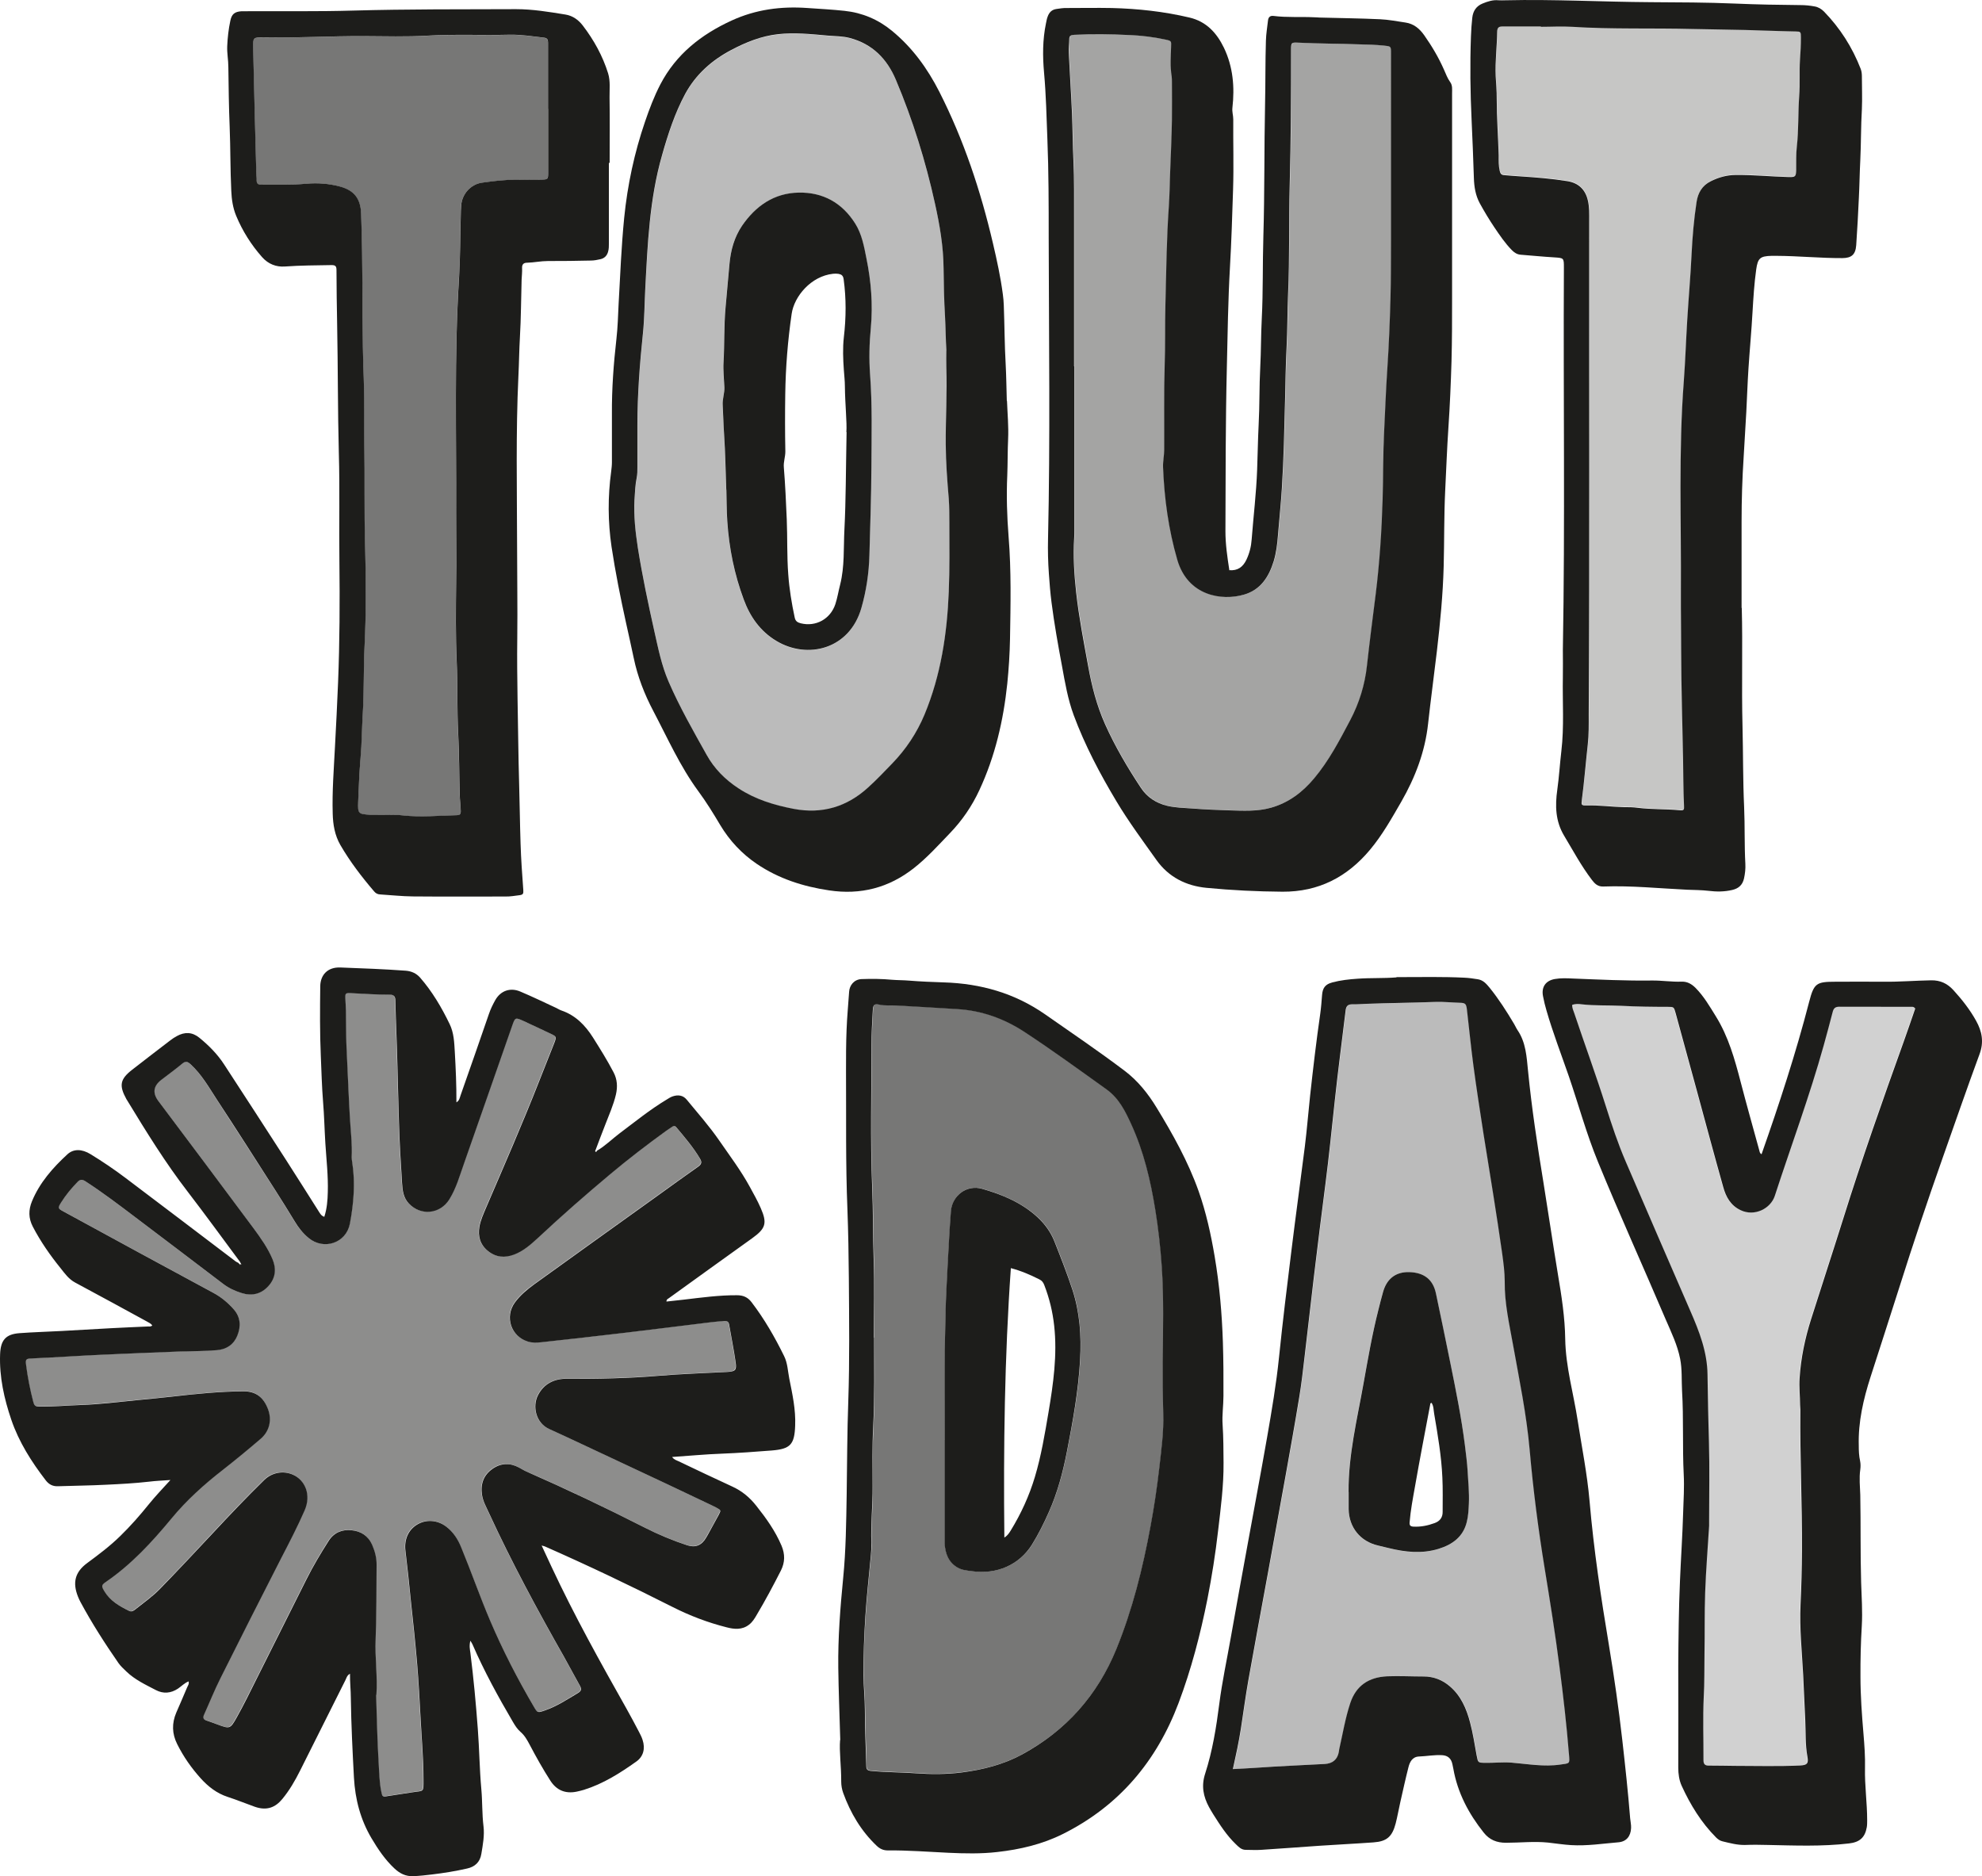 <?xml version="1.0" encoding="UTF-8"?><svg id="a" xmlns="http://www.w3.org/2000/svg" viewBox="0 0 210.05 198.81"><path d="M25.47,133.76c-1.85-2.49-3.68-5.01-5.57-7.47-2.36-3.06-4.38-6.33-6.38-9.62-.04-.07-.09-.14-.13-.21-.79-1.44-.67-2.1.61-3.1,1.34-1.05,2.7-2.08,4.05-3.12.22-.17.45-.32.69-.45.83-.46,1.63-.44,2.38.17,1.01.82,1.92,1.74,2.63,2.83,2.18,3.34,4.35,6.69,6.51,10.04,1.19,1.85,2.36,3.71,3.54,5.57.13.2.24.43.57.54.28-.86.35-1.74.37-2.62.05-1.73-.15-3.45-.26-5.18-.09-1.45-.12-2.91-.24-4.36-.13-1.61-.17-3.23-.24-4.85-.11-2.47-.09-4.96-.06-7.44.02-1.14.74-2.03,2.15-1.97,2.3.09,4.61.17,6.91.34.61.05,1.12.28,1.52.73,1.29,1.48,2.28,3.16,3.13,4.92.46.94.49,1.96.55,2.97.1,1.76.18,3.51.17,5.33.32-.18.35-.49.44-.74,1.01-2.88,2.02-5.75,3.01-8.64.17-.5.4-.97.65-1.42.56-1.02,1.59-1.4,2.67-.94,1.26.53,2.5,1.13,3.75,1.71.2.09.39.22.59.29,1.51.51,2.54,1.57,3.37,2.88.76,1.21,1.52,2.42,2.18,3.69.39.75.43,1.51.25,2.32-.27,1.16-.76,2.23-1.18,3.33-.33.84-.65,1.69-.97,2.54-.04.07-.09.15-.02.21.09.07.12-.03.15-.1.88-.51,1.6-1.24,2.41-1.85,1.63-1.22,3.21-2.51,4.96-3.56.21-.13.42-.27.65-.35.56-.19,1.1-.14,1.5.35,1.17,1.42,2.39,2.8,3.44,4.32,1.11,1.61,2.29,3.17,3.23,4.89.41.75.83,1.49,1.17,2.27.7,1.6.54,2.16-.89,3.19-2.95,2.11-5.9,4.24-8.84,6.36-.11.08-.26.12-.26.36.64-.07,1.27-.14,1.9-.21,1.85-.22,3.7-.47,5.57-.46.66,0,1.15.21,1.55.74,1.36,1.78,2.47,3.71,3.45,5.71.37.74.39,1.59.55,2.4.33,1.64.69,3.27.62,4.97-.07,1.99-.5,2.47-2.46,2.63-1.78.14-3.55.27-5.34.34-1.72.06-3.43.23-5.24.35.2.29.47.35.7.46,1.89.9,3.77,1.8,5.67,2.67,1.03.47,1.86,1.16,2.55,2.04,1.05,1.32,2.02,2.68,2.68,4.24.37.89.37,1.74-.07,2.62-.81,1.59-1.65,3.17-2.57,4.71-.22.38-.45.76-.81,1.03-.73.57-1.57.49-2.37.28-1.98-.5-3.88-1.22-5.7-2.14-4.46-2.26-8.98-4.41-13.56-6.43-.07-.03-.15-.04-.35-.1.38.82.72,1.55,1.06,2.28,2.4,5.14,5.16,10.09,7.94,15.02.46.81.89,1.64,1.33,2.47.14.27.28.54.37.83.3.91.09,1.76-.66,2.29-1.73,1.23-3.51,2.36-5.56,3-.26.08-.53.14-.8.2-1.18.23-2.11-.16-2.76-1.18-.79-1.23-1.5-2.5-2.18-3.79-.27-.51-.54-1-1-1.39-.32-.28-.57-.67-.79-1.05-1.56-2.66-3.04-5.36-4.27-8.19-.04-.1-.1-.18-.23-.4-.14.52-.05.92,0,1.29.34,2.69.59,5.39.79,8.1.16,2.11.18,4.23.37,6.33.12,1.31.07,2.63.23,3.94.12.98-.07,1.97-.23,2.94-.14.87-.69,1.36-1.51,1.54-1.23.28-2.47.48-3.73.63-.65.08-1.3.15-1.97.18-.81.03-1.42-.28-1.99-.81-1-.93-1.75-2.05-2.44-3.21-1.17-1.98-1.73-4.12-1.86-6.42-.15-2.8-.29-5.6-.33-8.4,0-.85-.1-1.7-.09-2.61-.32.17-.37.45-.48.67-1.61,3.2-3.2,6.4-4.81,9.6-.53,1.06-1.12,2.08-1.88,3-.72.88-1.63,1.28-2.93.82-.96-.34-1.9-.73-2.86-1.04-1.17-.38-2.09-1.11-2.88-1.99-.98-1.09-1.81-2.28-2.47-3.6-.56-1.11-.58-2.21-.1-3.34.38-.88.77-1.76,1.14-2.65.08-.2.24-.37.17-.66-.44.17-.75.51-1.12.76-.76.51-1.57.57-2.35.16-1.09-.57-2.22-1.09-3.13-1.97-.3-.29-.6-.56-.84-.9-1.44-2.08-2.81-4.21-4.01-6.44-.1-.19-.2-.39-.28-.6-.59-1.49-.31-2.6.98-3.55,1.22-.9,2.43-1.81,3.51-2.87,1.08-1.05,2.08-2.19,3.03-3.37.69-.85,1.44-1.64,2.28-2.56-.87.06-1.59.09-2.3.18-1.5.17-3.01.25-4.51.32-1.7.09-3.41.1-5.11.16-.55.02-.95-.19-1.28-.61-1.52-1.97-2.86-4.08-3.66-6.43-.76-2.23-1.28-4.54-1.19-6.95.06-1.48.58-2.12,2.05-2.23,1.48-.11,2.96-.15,4.44-.23,1.78-.1,3.56-.2,5.34-.3,1.29-.07,2.58-.12,3.87-.18.12,0,.27.04.43-.11-.14-.2-.35-.29-.56-.41-2.54-1.38-5.06-2.77-7.61-4.13-.69-.37-1.1-.96-1.56-1.54-1.11-1.37-2.11-2.81-2.93-4.38-.47-.9-.47-1.78-.09-2.7.82-1.98,2.2-3.54,3.75-4.97.66-.61,1.55-.57,2.45-.02,1.29.79,2.55,1.64,3.75,2.55,3.89,2.93,7.76,5.88,11.64,8.82.08.06.19.1.28.15.06.06.11.13.17.19.05,0,.09,0,.14,0,0-.02,0-.05-.02-.06-.09-.04-.12,0-.13.09.23-.12.06-.22-.02-.33l.07.06ZM39.86,179.58c.08,2.42.12,4.76.26,7.09.07,1.06.07,2.14.29,3.19.1.51.14.55.64.47.87-.13,1.74-.26,2.6-.4,1.29-.21,1.24.09,1.23-1.46,0-2.09-.19-4.17-.3-6.25-.11-2-.21-4-.38-6-.19-2.27-.44-4.53-.68-6.8-.17-1.69-.34-3.38-.55-5.07-.15-1.17.27-2.19,1.19-2.77.97-.61,2.17-.52,3.09.16.78.58,1.27,1.35,1.63,2.23,1.06,2.57,1.97,5.19,3.06,7.75,1.34,3.14,2.9,6.17,4.63,9.12.4.68.41.67,1.17.41,1.26-.43,2.36-1.16,3.5-1.84.38-.23.42-.42.22-.78-.57-1.01-1.1-2.03-1.67-3.04-2.84-5-5.57-10.06-7.98-15.29-.28-.62-.63-1.21-.73-1.91-.17-1.15.17-2.08,1.11-2.74.88-.62,1.84-.66,2.8-.15.27.14.52.31.8.43,4.23,1.86,8.41,3.84,12.53,5.94,1.45.74,2.95,1.36,4.49,1.87.88.29,1.56.02,2.03-.81.05-.1.11-.19.17-.29.38-.7.77-1.39,1.15-2.1.27-.51.26-.51-.27-.8-.15-.08-.29-.15-.44-.22-1.57-.74-3.13-1.49-4.7-2.23-2.16-1.02-4.33-2.03-6.5-3.05-2.02-.94-4.03-1.9-6.06-2.82-1.41-.64-1.79-2.4-1.17-3.59.63-1.21,1.72-1.74,3.06-1.73,3.27.02,6.54-.04,9.81-.32,2.38-.2,4.77-.27,7.16-.4.88-.05,1.04-.18.91-1.04-.19-1.33-.46-2.65-.69-3.98-.05-.31-.24-.41-.53-.38-.49.04-.98.08-1.47.14-3.02.37-6.04.75-9.06,1.11-2.94.35-5.88.68-8.83,1-.48.05-.98.08-1.47-.08-1.73-.54-2.47-2.6-1.33-4.15.56-.76,1.29-1.36,2.04-1.91,4.33-3.12,8.67-6.23,13.01-9.34,1.45-1.04,2.9-2.1,4.36-3.12.37-.26.42-.49.18-.88-.71-1.19-1.6-2.23-2.49-3.29-.17-.21-.3-.17-.48-.04-.2.15-.42.27-.62.42-2.03,1.47-4.01,2.99-5.93,4.6-2.59,2.17-5.14,4.4-7.61,6.71-.77.71-1.55,1.41-2.55,1.79-1.01.38-1.94.3-2.79-.39-.82-.67-1.07-1.55-.89-2.57.13-.71.43-1.36.71-2.02,1.91-4.45,3.85-8.88,5.62-13.39.52-1.33,1.06-2.66,1.58-3.99.28-.73.27-.74-.4-1.06-.94-.45-1.89-.89-2.84-1.33-.88-.4-.89-.39-1.21.53-1.7,4.85-3.38,9.71-5.09,14.56-.46,1.29-.82,2.62-1.56,3.81-.98,1.57-3.03,1.78-4.3.43-.58-.62-.66-1.38-.71-2.14-.14-2.16-.27-4.33-.33-6.5-.05-1.98-.12-3.96-.16-5.94-.05-2.31-.17-4.62-.22-6.93,0-.43-.18-.61-.58-.61-1.37,0-2.75-.09-4.12-.16-.58-.03-.63,0-.6.57.12,1.76.04,3.52.13,5.28.12,2.44.21,4.88.35,7.33.08,1.4.26,2.79.19,4.2,0,.16.02.33.05.49.35,2.2.17,4.39-.24,6.56-.4,2.06-2.77,2.84-4.38,1.51-.61-.5-1.07-1.1-1.47-1.76-.67-1.1-1.35-2.2-2.05-3.29-2.06-3.22-4.12-6.45-6.22-9.65-.84-1.29-1.6-2.64-2.76-3.7-.32-.29-.52-.38-.89-.07-.72.6-1.48,1.15-2.22,1.72-.84.65-.94,1.39-.31,2.23,3.37,4.49,6.74,8.98,10.09,13.49.77,1.04,1.52,2.1,2.02,3.3.42,1.01.31,2-.45,2.83-.78.86-1.76,1.08-2.86.73-.69-.22-1.33-.51-1.91-.95-3.15-2.4-6.31-4.79-9.47-7.18-1.69-1.28-3.38-2.56-5.16-3.71-.33-.21-.55-.22-.83.08-.66.67-1.25,1.39-1.75,2.19-.35.56-.33.61.26.93,5.29,2.88,10.58,5.77,15.88,8.62.85.46,1.55,1.05,2.17,1.75.73.83.78,1.81.38,2.79-.38.94-1.15,1.46-2.17,1.54-1.29.11-2.58.1-3.87.14-2.75.1-5.49.22-8.24.34-2.52.11-5.05.29-7.57.4-.54.02-.61.11-.54.65.17,1.34.43,2.65.77,3.96.09.35.2.48.6.49,1.49.02,2.97-.12,4.45-.17,1.95-.07,3.88-.3,5.82-.5,1.28-.13,2.57-.24,3.85-.39,2.51-.29,5.02-.54,7.55-.56,1.3,0,2.11.6,2.6,1.88.44,1.17.15,2.35-.76,3.14-1.32,1.13-2.65,2.23-4.02,3.3-1.98,1.54-3.85,3.22-5.45,5.16-2.06,2.49-4.23,4.85-6.91,6.69-.53.36-.53.46-.2,1.01.61,1.02,1.59,1.58,2.61,2.08.28.14.48,0,.67-.15.88-.7,1.81-1.35,2.6-2.16,1.92-1.97,3.8-3.98,5.68-5.99,1.76-1.89,3.54-3.76,5.39-5.57.82-.8,2.03-1.01,3.05-.55,1.26.56,1.96,2.11,1.22,3.79-.75,1.71-1.61,3.37-2.47,5.03-2.17,4.24-4.32,8.49-6.45,12.75-.63,1.25-1.15,2.56-1.73,3.84-.14.31-.11.51.24.63.37.12.73.26,1.09.39,1.4.52,1.43.54,2.15-.75.74-1.32,1.4-2.68,2.08-4.04,1.77-3.52,3.52-7.04,5.29-10.56.7-1.4,1.51-2.75,2.35-4.07.55-.87,1.41-1.23,2.41-1.13.99.09,1.77.58,2.19,1.52.3.68.49,1.4.48,2.15-.02,2.61,0,5.23-.1,7.84-.09,2.01.22,4.01.08,5.94l-.03-.02Z" fill="#1d1d1b"/><path d="M130.26,60.42c.91.08,1.47-.34,1.84-1.12.32-.68.5-1.4.55-2.14.19-2.46.49-4.91.58-7.38.06-1.59.08-3.19.16-4.78.11-2.03.06-4.07.17-6.1.09-1.7.07-3.41.16-5.11.15-2.92.08-5.83.17-8.75.14-4.68.08-9.36.18-14.04.05-2.23.02-4.46.09-6.69.02-.71.14-1.42.22-2.13.04-.36.22-.54.6-.49,1.42.18,2.86.07,4.28.14.19,0,.38.02.58.03,2.14.06,4.29.08,6.43.18.9.04,1.79.22,2.69.35.87.13,1.48.64,1.98,1.35.81,1.15,1.52,2.35,2.09,3.64.2.45.37.92.66,1.32.26.35.2.79.2,1.2v21.66c0,2.23,0,4.46-.06,6.69-.07,2.36-.17,4.72-.33,7.08-.15,2.22-.23,4.44-.34,6.66-.13,2.67-.09,5.34-.16,8-.08,3.01-.37,6.02-.72,9.01-.3,2.56-.65,5.11-.93,7.67-.32,2.97-1.36,5.7-2.84,8.28-1.02,1.76-2.01,3.54-3.33,5.11-2.42,2.89-5.45,4.45-9.26,4.43-2.69-.02-5.38-.15-8.06-.41-2.17-.21-4.01-1.14-5.3-2.95-1.45-2.04-2.95-4.06-4.23-6.2-1.75-2.92-3.35-5.94-4.54-9.15-.62-1.68-.92-3.44-1.24-5.2-.42-2.24-.82-4.48-1.11-6.74-.13-1.01-.21-2.02-.28-3.03-.09-1.24-.12-2.47-.09-3.71.24-10.64.09-21.27.07-31.91,0-3.49,0-6.99-.14-10.48-.09-2.33-.14-4.67-.35-6.99-.16-1.77-.16-3.5.2-5.24.05-.24.09-.49.18-.72.16-.44.43-.74.94-.81.35-.05.7-.11,1.06-.1,1.6,0,3.2-.03,4.8,0,2.78.07,5.52.37,8.23,1.01,1.79.42,2.89,1.63,3.65,3.2.97,2.02,1.15,4.17.9,6.36-.05.43.09.81.09,1.22-.02,2.48.06,4.96-.02,7.44-.09,2.74-.17,5.49-.33,8.23-.2,3.54-.25,7.09-.33,10.63-.14,5.78-.13,11.57-.15,17.35,0,1.38.2,2.73.41,4.1l-.02.03ZM113.86,38.8v17.29c0,.3,0,.61-.02.91-.12,1.93,0,3.85.21,5.77.29,2.62.8,5.21,1.27,7.8.38,2.12.91,4.19,1.79,6.16,1.06,2.37,2.37,4.59,3.8,6.75.66,1,1.62,1.63,2.8,1.91.86.2,1.74.22,2.61.28,1.31.1,2.63.16,3.95.2,1.48.04,2.97.13,4.43-.28,1.87-.53,3.34-1.64,4.57-3.11,1.57-1.87,2.69-4.02,3.82-6.16.96-1.82,1.56-3.76,1.78-5.8.28-2.51.6-5.02.92-7.52.42-3.36.64-6.72.74-10.1.07-2.39.04-4.79.16-7.18.11-2.22.19-4.45.34-6.67.16-2.44.26-4.88.33-7.33.06-2.12.05-4.24.06-6.37V5.67c0-.78,0-.76-.76-.84-.85-.09-1.7-.1-2.55-.13-2.17-.08-4.34-.07-6.52-.18-.75-.04-.76,0-.76.77,0,4.79-.02,9.58-.15,14.38-.1,3.82,0,7.65-.17,11.48-.08,1.9-.06,3.79-.16,5.69-.1,1.84-.11,3.68-.16,5.53-.08,3.13-.14,6.27-.34,9.4-.1,1.65-.28,3.28-.41,4.93-.07.93-.18,1.86-.45,2.76-.51,1.67-1.4,3.05-3.15,3.55-2.37.69-5.96.13-7.07-3.69-.93-3.21-1.38-6.49-1.51-9.83-.02-.61.12-1.2.12-1.81.02-2.95-.04-5.9.05-8.85.07-2.17.03-4.35.08-6.52.09-3.46.12-6.93.36-10.39.08-1.21.1-2.42.14-3.62.07-1.87.16-3.74.19-5.61.02-1.32,0-2.65,0-3.97,0-.22,0-.44-.03-.66-.17-1.01-.09-2.03-.06-3.05.02-.66.07-.67-.57-.81-1.29-.28-2.61-.44-3.92-.49-1.92-.09-3.85-.12-5.78-.02-.32.02-.52.08-.52.45,0,.49-.08.98-.05,1.47.1,2.14.25,4.28.34,6.42.07,1.65.07,3.3.15,4.95.1,2.04.06,4.08.07,6.12v15.71h.03Z" fill="#1d1d1b"/><path d="M186.68,122.33c1.88-5.34,3.64-10.71,5.06-16.2.5-1.93.77-2.1,2.74-2.1,1.71,0,3.42-.02,5.13,0,1.68.02,3.35-.12,5.03-.15,1.01-.02,1.75.35,2.38,1.04.91,1,1.74,2.05,2.4,3.24.63,1.13.85,2.25.37,3.54-1.36,3.69-2.64,7.4-3.95,11.11-1.59,4.51-3.11,9.04-4.55,13.6-1,3.17-2.04,6.33-3.05,9.49-.76,2.36-1.32,4.77-1.25,7.27,0,.55.02,1.1.14,1.64.06.29.06.61.02.91-.13.9-.03,1.8,0,2.7.06,3.09,0,6.17.09,9.26.05,1.54.16,3.08.07,4.62-.11,1.79-.15,3.57-.14,5.36,0,2.03.15,4.06.32,6.08.1,1.2.19,2.41.16,3.62-.04,1.85.23,3.68.23,5.52,0,.25,0,.5-.04.74-.19,1.1-.76,1.59-1.88,1.72-2.88.34-5.77.22-8.66.16-.77-.02-1.54-.03-2.31,0-.84.03-1.63-.19-2.43-.38-.27-.06-.49-.21-.7-.42-1.57-1.58-2.72-3.46-3.64-5.47-.27-.6-.36-1.26-.36-1.93.02-3.58,0-7.17,0-10.75.02-3,.05-6,.18-9,.1-2.44.27-4.88.34-7.32.04-1.32.13-2.64.06-3.96-.15-2.97,0-5.95-.18-8.91-.06-1.12.02-2.25-.2-3.37-.29-1.47-.94-2.81-1.53-4.17-2.38-5.59-4.89-11.12-7.19-16.73-1.21-2.95-2.05-6.04-3.08-9.05-.8-2.31-1.68-4.59-2.36-6.94-.15-.5-.27-1.01-.37-1.52-.2-.98.27-1.67,1.26-1.84.63-.11,1.27-.08,1.9-.05,2.8.11,5.6.25,8.41.21,1.04-.01,2.08.16,3.13.12.58-.02,1.05.25,1.46.66.88.89,1.5,1.96,2.15,3.01,1.34,2.16,2.01,4.56,2.64,6.99.63,2.42,1.31,4.82,1.97,7.23.04.13.03.28.23.39v.03ZM202.94,106.84c-.12-.16-.23-.15-.34-.15-2.56,0-5.13,0-7.69-.01-.42,0-.58.17-.68.53-.31,1.2-.63,2.39-.96,3.58-1.5,5.38-3.45,10.62-5.18,15.93-.44,1.35-2.15,2.23-3.64,1.51-1.04-.5-1.54-1.41-1.82-2.43-.96-3.41-1.88-6.84-2.81-10.26-.75-2.73-1.49-5.46-2.24-8.19-.18-.65-.19-.66-.82-.66-1.65,0-3.3-.02-4.95-.11-1.4-.07-2.8,0-4.2-.16-.31-.04-.65-.07-1,.07,0,.32.13.6.23.88,1.1,3.29,2.3,6.54,3.34,9.84.63,1.99,1.29,3.98,2.12,5.9,2.28,5.28,4.55,10.56,6.85,15.83.94,2.15,1.78,4.32,1.81,6.71s.08,4.79.15,7.18c.08,2.73.02,5.46.02,8.19v.66c-.14,2.36-.34,4.71-.42,7.07-.08,2.15-.03,4.3-.07,6.45-.02,1.54,0,3.08-.08,4.62-.11,2.23-.02,4.46-.03,6.7,0,.44.18.58.59.57.91,0,1.82.02,2.73.03,2.31,0,4.63.07,6.94-.04.73-.04.89-.22.76-.92-.24-1.28-.17-2.58-.23-3.86-.08-1.59-.14-3.19-.22-4.78-.13-2.5-.4-4.99-.28-7.5.09-1.9.14-3.79.15-5.69.03-4.99-.22-9.97-.17-14.95,0-.16-.03-.33-.03-.49,0-.96-.12-1.9-.05-2.87.14-2.13.57-4.19,1.21-6.21,1.13-3.57,2.3-7.12,3.42-10.69,1.98-6.33,4.19-12.58,6.43-18.82.42-1.16.81-2.33,1.2-3.45h-.04Z" fill="#1d1d1b"/><path d="M184.59,64.41c.11,3.95-.03,8.28.08,12.6.07,2.83.04,5.67.17,8.5.09,2.01.02,4.02.13,6.02.03.52-.03,1.04-.14,1.55-.16.72-.6,1.08-1.27,1.23-.82.19-1.65.19-2.46.09-.77-.09-1.54-.09-2.3-.12-2.96-.14-5.92-.45-8.89-.34-.58.02-.9-.3-1.21-.71-1.12-1.47-1.99-3.1-2.94-4.68-.92-1.54-.96-3.16-.72-4.86.19-1.36.27-2.73.43-4.09.31-2.61.11-5.23.16-7.84.02-.96,0-1.93,0-2.89.24-13.5.04-27.01.11-40.51,0-1.04,0-1.02-1.07-1.09-1.18-.07-2.35-.19-3.52-.28-.38-.03-.66-.22-.92-.48-.72-.73-1.29-1.58-1.86-2.42-.55-.82-1.06-1.67-1.54-2.54-.46-.85-.6-1.75-.63-2.69-.07-2.03-.14-4.07-.24-6.1-.14-2.97-.18-5.94-.07-8.91.02-.65.07-1.31.14-1.97.08-.72.43-1.24,1.1-1.51.54-.22,1.08-.4,1.68-.34.25.02.5,0,.74,0,5.12-.12,10.24.17,15.36.2,3,.02,6,.02,8.99.15,2.31.1,4.62.14,6.93.16.49,0,.99.05,1.47.14.38.06.72.26,1,.54,1.71,1.76,3,3.78,3.89,6.07.1.26.13.53.13.81,0,1.16.05,2.32,0,3.47-.11,1.81-.08,3.63-.17,5.44-.07,1.32-.08,2.64-.15,3.95-.08,1.67-.16,3.34-.28,5.01-.07,1.04-.53,1.37-1.46,1.38-2.34.01-4.67-.23-7.01-.24h-.5c-1.22.03-1.46.25-1.63,1.44-.21,1.5-.3,3-.39,4.51-.11,2-.3,3.99-.43,5.99-.1,1.54-.15,3.07-.23,4.61-.09,1.59-.18,3.18-.28,4.77-.15,2.28-.22,4.56-.22,6.84v9.15h.03ZM163.31,2.8c-1.35,0-2.7,0-4.05,0-.41,0-.58.11-.59.56-.02,1.57-.23,3.13-.16,4.7.04.8.12,1.59.11,2.39,0,2.01.15,4.01.21,6.02,0,.55-.02,1.1.11,1.64.07.3.18.43.47.45.57.04,1.15.1,1.72.13,1.67.11,3.34.24,4.99.51,1.13.18,1.88.85,2.15,2,.18.73.15,1.48.15,2.22-.02,17.42.05,34.84-.05,52.26,0,1.07.02,2.14-.1,3.21-.22,1.96-.37,3.93-.63,5.89-.07.52-.04.58.5.57,1.32-.04,2.63.15,3.95.18.5,0,.99,0,1.48.07,1.45.18,2.91.12,4.36.25.55.05.57-.01.54-.54-.08-1.68-.07-3.36-.1-5.03-.07-3.72-.19-7.43-.2-11.15,0-2.12-.04-4.25-.03-6.37.05-7.46-.26-14.93.31-22.38.16-2.14.23-4.28.36-6.42.14-2.33.35-4.65.46-6.98.09-1.87.25-3.73.53-5.57.15-.99.6-1.76,1.52-2.21.82-.41,1.68-.65,2.61-.66,1.87-.02,3.74.17,5.6.22.75.02.81-.04.83-.77.02-.83-.03-1.66.07-2.48.2-1.78.12-3.57.25-5.35.1-1.26,0-2.54.08-3.8.06-.8.1-1.59.1-2.39,0-.61-.02-.63-.58-.64-1.18-.02-2.36-.06-3.54-.1-2.45-.09-4.89-.1-7.34-.16-4.26-.11-8.53.04-12.8-.23-1.1-.07-2.2,0-3.31,0l.02-.04Z" fill="#1d1d1b"/><path d="M64.53,17.27v8.52c0,.3,0,.6-.09.9-.12.41-.38.67-.78.77-.34.08-.7.15-1.05.15-1.51.03-3.03.06-4.54.05-.75,0-1.47.16-2.21.18-.34,0-.55.15-.53.56s-.03.82-.05,1.24c-.06,2.03-.06,4.07-.18,6.1-.08,1.37-.09,2.75-.16,4.12-.28,5.95-.15,11.9-.14,17.84,0,3.31.06,6.61.02,9.92-.03,2.15,0,4.3.03,6.44.06,3.03.08,6.05.17,9.08.06,2.09.08,4.18.15,6.27.05,1.64.17,3.29.29,4.93.02.35-.02.47-.4.52-.49.06-.98.15-1.47.14-3.28,0-6.56.02-9.84-.01-1.15-.01-2.3-.14-3.45-.21-.27-.01-.47-.11-.64-.31-1.33-1.55-2.56-3.16-3.59-4.93-.59-1.03-.78-2.15-.81-3.32-.07-2.37.12-4.73.24-7.09.12-2.28.24-4.55.33-6.83.17-4.27.19-8.53.14-12.8-.05-3.83.05-7.66-.06-11.49-.12-4.54-.09-9.09-.18-13.63-.04-1.92-.06-3.85-.07-5.78,0-.4-.13-.51-.52-.51-1.65.03-3.29.03-4.94.15-.93.07-1.77-.26-2.42-.99-1.16-1.31-2.08-2.77-2.75-4.38-.35-.84-.48-1.73-.52-2.65-.11-2.25-.08-4.51-.17-6.76-.09-2.12-.11-4.23-.14-6.35,0-.74-.15-1.47-.12-2.22.04-.91.14-1.8.33-2.69.15-.72.46-.96,1.2-1.01.19,0,.39,0,.58,0,3.75-.02,7.49.04,11.24-.07,5.75-.16,11.51-.13,17.26-.15,1.77,0,3.5.29,5.23.57.76.12,1.37.55,1.84,1.16,1.18,1.54,2.11,3.22,2.69,5.08.25.82.14,1.69.15,2.54.04,2.31.01,4.63.01,6.94h-.08ZM58.08,11.56v-7.03c0-.32-.07-.5-.44-.54-1.23-.14-2.45-.34-3.69-.31-2.89.07-5.78-.07-8.67.1-2.23.13-4.46.06-6.69.05-3.55-.02-7.1.2-10.65.14-1.12-.02-1.13,0-1.11,1.12.05,2.37.11,4.73.17,7.1.05,2.01.11,4.01.16,6.02,0,.3.05.61.04.91,0,.32.13.44.44.44,1.6-.02,3.2.06,4.79-.09,1.23-.11,2.41-.02,3.58.29,1.51.4,2.2,1.27,2.26,2.85.05,1.35.08,2.69.1,4.04.08,4.49,0,8.98.18,13.47.09,2.28.03,4.57.06,6.86.06,3.58-.02,7.16.08,10.74.1,3.63.12,7.27-.06,10.9-.11,2.31-.04,4.62-.18,6.93-.1,1.59-.1,3.19-.24,4.78-.13,1.53-.19,3.07-.25,4.6-.05,1.32,0,1.33,1.33,1.41h.17c1.07.02,2.16-.06,3.22.06,1.93.22,3.84.02,5.76-.02.27,0,.38-.1.39-.39,0-.61-.1-1.21-.11-1.81-.06-2.15-.05-4.29-.16-6.44-.13-2.56-.05-5.12-.16-7.68-.12-2.72-.09-5.46-.06-8.18.03-2.54,0-5.07,0-7.6.04-8.29-.21-16.58.31-24.86.13-2.17.12-4.34.18-6.52,0-.39.02-.77.05-1.16.09-1.18,1.01-2.21,2.18-2.38,1.28-.18,2.56-.34,3.85-.32.8.01,1.6.02,2.4,0,.78-.02.78-.03.78-.79v-6.7h-.01Z" fill="#1d1d1b"/><path d="M147.99,103.54h.5c2.22,0,4.44-.05,6.67.06.49.02.98.09,1.47.17.56.09.9.49,1.24.9.97,1.2,1.8,2.5,2.59,3.83.13.21.22.44.36.65.9,1.31.97,2.84,1.12,4.33.39,3.96.99,7.89,1.63,11.81.53,3.27,1.01,6.56,1.55,9.83.38,2.25.73,4.51.76,6.78.05,2.95.88,5.75,1.32,8.62.44,2.84,1.01,5.67,1.26,8.54.44,5.14,1.21,10.23,2.06,15.32.55,3.33,1.03,6.66,1.41,10.02.31,2.75.61,5.5.83,8.26.03.35.12.7.1,1.06-.04.86-.5,1.43-1.34,1.5-1.67.14-3.33.4-5.01.3-.82-.05-1.63-.18-2.45-.27-1.49-.15-2.97.02-4.46.02-.99,0-1.75-.31-2.36-1.08-1.6-2.01-2.77-4.22-3.22-6.78-.03-.16-.07-.32-.1-.48q-.19-.89-1.08-.94c-.83-.05-1.64.11-2.46.14-.7.03-.98.58-1.12,1.16-.31,1.22-.58,2.46-.86,3.69-.17.75-.3,1.51-.49,2.25-.37,1.4-.94,1.9-2.35,2-1.92.14-3.83.23-5.75.36-2.05.14-4.1.3-6.15.43-.55.04-1.1,0-1.65,0-.46,0-.75-.32-1.04-.6-.96-.92-1.68-2.04-2.38-3.15-.16-.26-.32-.52-.46-.78-.61-1.13-.83-2.25-.41-3.54.78-2.41,1.18-4.91,1.5-7.41.3-2.34.8-4.65,1.21-6.97.59-3.32,1.19-6.64,1.8-9.96.69-3.78,1.4-7.55,2.06-11.33.49-2.81.97-5.62,1.26-8.46.39-3.79.85-7.57,1.32-11.35.45-3.67.96-7.34,1.42-11.01.22-1.77.36-3.55.55-5.32.32-2.91.66-5.83,1.08-8.73.09-.65.14-1.31.19-1.96.06-.78.35-1.15,1.09-1.35.88-.23,1.77-.33,2.68-.39,1.37-.1,2.75-.03,4.12-.14v-.03ZM130.69,187.46c.9-.04,1.69-.09,2.48-.14,2.41-.17,4.82-.27,7.24-.4.82-.05,1.31-.46,1.47-1.23.02-.11.03-.22.05-.33.37-1.63.64-3.29,1.17-4.89.62-1.86,1.96-2.75,3.91-2.84,1.29-.05,2.57.02,3.86.02,1.06,0,1.99.36,2.79,1.05,1.18,1.01,1.76,2.38,2.14,3.83.3,1.14.48,2.31.69,3.47.15.79.14.79.91.8.94.02,1.87-.1,2.81-.02,1.72.14,3.42.46,5.17.2.99-.14.99-.06.9-1.06-.25-3.09-.6-6.17-1-9.24-.45-3.51-1.01-7.01-1.58-10.5-.68-4.17-1.22-8.36-1.59-12.57-.33-3.72-1.09-7.38-1.75-11.05-.4-2.24-.92-4.46-.89-6.77,0-1.01-.14-2.02-.28-3.03-.28-2.01-.6-4.02-.91-6.02-.35-2.22-.72-4.44-1.07-6.66-.37-2.41-.75-4.83-1.07-7.25-.26-1.96-.45-3.92-.68-5.88-.07-.56-.16-.68-.72-.69-.9-.02-1.79-.13-2.7-.09-2.42.09-4.84.11-7.26.2-.5.02-.99.06-1.49.05-.46,0-.63.22-.68.64-.38,3.16-.8,6.31-1.14,9.48-.32,2.97-.62,5.95-1,8.91-.42,3.26-.83,6.53-1.22,9.8-.34,2.83-.65,5.67-.99,8.5-.17,1.44-.33,2.89-.57,4.32-.44,2.71-.93,5.41-1.41,8.11-.63,3.51-1.27,7.02-1.91,10.53-.69,3.78-1.4,7.56-2.07,11.34-.3,1.7-.53,3.42-.79,5.12-.22,1.41-.52,2.8-.85,4.29h.03Z" fill="#1d1d1b"/><path d="M89.05,184.38c-.08-2.81-.18-5.23-.21-7.65-.04-3.19.21-6.36.52-9.53.29-2.93.32-5.87.37-8.81.05-3.3.05-6.61.17-9.9.15-4.35.09-8.7.06-13.05-.02-2.42-.06-4.84-.15-7.26-.2-4.9-.12-9.8-.15-14.7,0-1.46,0-2.92.06-4.38.05-1.34.18-2.68.27-4.02.04-.65.51-1.3,1.32-1.33,1.07-.04,2.15-.03,3.21.07.6.05,1.21.04,1.81.09,1.23.1,2.47.15,3.7.19,3.91.12,7.51,1.14,10.75,3.4,2.82,1.97,5.67,3.9,8.41,5.97,1.39,1.05,2.48,2.41,3.39,3.91,1.72,2.82,3.33,5.7,4.44,8.82.8,2.26,1.31,4.59,1.71,6.95.51,3.01.77,6.03.87,9.08.06,1.9.07,3.8.06,5.69,0,1.01-.16,2.03-.09,3.05.09,1.35.09,2.69.1,4.04.02,2.42-.3,4.81-.58,7.21-.28,2.43-.66,4.84-1.13,7.23-.75,3.75-1.71,7.44-3.06,11.02-2.33,6.17-6.31,10.9-12.26,13.87-2.18,1.09-4.53,1.64-6.95,1.91-1.73.2-3.46.16-5.19.08-2.14-.1-4.27-.27-6.42-.25-.48,0-.85-.18-1.18-.5-1.65-1.57-2.77-3.47-3.54-5.59-.14-.39-.21-.8-.21-1.21.01-1.6-.22-3.18-.12-4.39h.02ZM92.64,141.7c0,3.17.06,6.33-.1,9.5-.11,2.09-.07,4.19-.06,6.28.02,2.01-.21,4.01-.13,6.02.01.41-.01.83-.05,1.24-.2,2.19-.45,4.37-.59,6.56-.13,2.06-.21,4.12-.2,6.19.01,1.24.15,2.47.15,3.71,0,1.98.1,3.96.15,5.94,0,.33.1.47.46.51,1.56.16,3.13.14,4.69.25,1.67.12,3.35.13,5.02-.09,2.23-.29,4.38-.84,6.36-1.91,4.65-2.53,7.97-6.27,9.97-11.16,1.71-4.19,2.8-8.57,3.62-13.01.39-2.08.7-4.17.94-6.27.21-1.88.47-3.76.41-5.67-.05-1.85-.06-3.69-.05-5.54.02-3.36.12-6.71-.11-10.07-.14-2-.36-3.99-.68-5.97-.51-3.13-1.23-6.2-2.56-9.1-.63-1.38-1.3-2.73-2.59-3.66-2.89-2.07-5.76-4.16-8.73-6.11-2.16-1.41-4.52-2.25-7.1-2.41-2.14-.14-4.28-.25-6.42-.38-.63-.04-1.26.05-1.89-.1-.48-.11-.62.05-.65.58-.07,1.23-.14,2.48-.14,3.71,0,5.01-.13,10.03.07,15.04.11,2.56.07,5.12.16,7.68.1,2.75.02,5.51.02,8.27l.03-.03Z" fill="#1d1d1b"/><path d="M106.72,42.47c.05,1.35.18,2.69.12,4.03-.06,1.29-.04,2.58-.09,3.87-.1,2.17-.03,4.34.14,6.51.29,3.6.21,7.2.15,10.81-.03,1.59-.13,3.18-.29,4.76-.41,3.9-1.29,7.69-2.95,11.26-.79,1.71-1.85,3.26-3.16,4.61-1.22,1.27-2.4,2.58-3.8,3.68-2.65,2.08-5.63,2.85-8.97,2.35-2.76-.41-5.35-1.24-7.67-2.81-1.59-1.08-2.88-2.46-3.87-4.11-.73-1.23-1.48-2.45-2.33-3.6-1.93-2.63-3.25-5.61-4.76-8.48-.94-1.78-1.67-3.65-2.08-5.63-.26-1.24-.54-2.47-.81-3.7-.59-2.68-1.13-5.37-1.54-8.08-.39-2.66-.4-5.31-.04-7.97.04-.33.08-.65.08-.98v-5.13c-.02-2.67.18-5.32.48-7.97.14-1.23.17-2.46.23-3.7.17-3.04.29-6.08.59-9.11.35-3.49,1.08-6.89,2.21-10.19.46-1.35.97-2.69,1.63-3.96,1.67-3.19,4.32-5.27,7.54-6.75,2.57-1.18,5.25-1.53,8.04-1.33,1.31.09,2.63.16,3.93.3,1.88.2,3.56.91,5.02,2.11,2.16,1.77,3.77,3.99,5.03,6.47,2.59,5.1,4.38,10.49,5.68,16.05.42,1.79.81,3.58,1.05,5.41.05.38.09.77.1,1.15.08,2.09.08,4.18.2,6.27.07,1.29.08,2.58.12,3.87h.02ZM100.3,37.17c-.08-1.24-.08-2.47-.15-3.71-.1-1.67-.13-3.35-.15-5.03-.02-2.33-.41-4.59-.91-6.85-.99-4.49-2.35-8.87-4.14-13.11-.94-2.23-2.48-3.8-4.87-4.44-.78-.21-1.58-.19-2.37-.26-1.75-.16-3.49-.34-5.25-.15-1.78.2-3.4.85-4.97,1.68-2.06,1.09-3.75,2.58-4.88,4.66-1.1,2.05-1.81,4.24-2.44,6.46-1.34,4.66-1.54,9.46-1.79,14.26-.08,1.54-.08,3.08-.24,4.61-.34,3.25-.59,6.51-.59,9.78v4.46c0,.36,0,.72-.07,1.07-.16.78-.19,1.58-.24,2.37-.09,1.7.1,3.4.36,5.09.47,2.96,1.09,5.88,1.74,8.8.41,1.82.77,3.65,1.52,5.38,1.16,2.68,2.61,5.21,4.03,7.75.81,1.46,1.97,2.63,3.38,3.55,1.78,1.17,3.76,1.77,5.83,2.17,3.04.58,5.67-.22,7.92-2.28.88-.8,1.7-1.66,2.52-2.51,1.47-1.52,2.62-3.24,3.44-5.2,1.73-4.17,2.39-8.55,2.57-13.02.1-2.45.06-4.9.06-7.35,0-.83,0-1.65-.06-2.48-.16-1.92-.31-3.83-.32-5.76-.02-2.75.16-5.49.06-8.24-.02-.58,0-1.16,0-1.73v.03Z" fill="#1d1d1b"/><path d="M39.86,179.58c.14-1.93-.16-3.93-.08-5.94.11-2.61.09-5.23.1-7.84,0-.76-.18-1.47-.48-2.15-.42-.95-1.2-1.43-2.19-1.52-1-.09-1.86.27-2.41,1.13-.84,1.33-1.64,2.67-2.35,4.07-1.76,3.52-3.52,7.04-5.29,10.56-.68,1.35-1.34,2.71-2.08,4.04-.72,1.29-.76,1.27-2.15.75-.36-.13-.72-.27-1.09-.39-.35-.11-.39-.32-.24-.63.58-1.28,1.1-2.58,1.73-3.84,2.13-4.26,4.28-8.51,6.45-12.75.85-1.66,1.72-3.32,2.47-5.03.74-1.68.04-3.23-1.22-3.79-1.02-.45-2.23-.25-3.05.55-1.85,1.81-3.63,3.68-5.39,5.57-1.87,2.02-3.76,4.02-5.68,5.99-.79.81-1.72,1.46-2.6,2.16-.2.16-.39.29-.67.15-1.02-.5-2-1.06-2.61-2.08-.33-.54-.33-.65.2-1.01,2.69-1.84,4.86-4.2,6.91-6.69,1.6-1.94,3.47-3.61,5.45-5.16,1.37-1.06,2.7-2.17,4.02-3.3.91-.78,1.2-1.97.76-3.14-.49-1.29-1.3-1.89-2.6-1.88-2.53.02-5.04.28-7.55.56-1.28.15-2.57.26-3.85.39-1.94.19-3.87.42-5.82.5-1.48.05-2.96.19-4.45.17-.4,0-.51-.14-.6-.49-.34-1.3-.6-2.62-.77-3.96-.07-.54,0-.62.54-.65,2.52-.11,5.04-.29,7.57-.4,2.74-.12,5.49-.24,8.24-.34,1.29-.05,2.58-.03,3.87-.14,1.02-.09,1.78-.61,2.17-1.54.4-.97.36-1.96-.38-2.79-.62-.7-1.33-1.29-2.17-1.75-5.3-2.85-10.59-5.74-15.88-8.62-.59-.32-.61-.37-.26-.93.5-.8,1.09-1.52,1.75-2.19.29-.29.5-.29.83-.08,1.78,1.15,3.47,2.43,5.16,3.71,3.16,2.39,6.32,4.78,9.47,7.18.58.44,1.22.73,1.91.95,1.1.35,2.08.13,2.86-.73.76-.83.87-1.83.45-2.83-.5-1.2-1.25-2.27-2.02-3.3-3.35-4.51-6.72-9-10.09-13.49-.63-.84-.52-1.58.31-2.23.74-.57,1.5-1.12,2.22-1.72.37-.31.57-.22.89.07,1.16,1.06,1.92,2.41,2.76,3.7,2.09,3.2,4.15,6.43,6.22,9.65.7,1.09,1.38,2.19,2.05,3.29.4.66.87,1.26,1.47,1.76,1.61,1.33,3.99.55,4.38-1.51.42-2.17.6-4.36.24-6.56-.03-.16-.06-.33-.05-.49.07-1.41-.11-2.8-.19-4.2-.13-2.44-.22-4.89-.35-7.33-.09-1.76,0-3.52-.13-5.28-.04-.57,0-.61.6-.57,1.37.07,2.74.16,4.12.16.4,0,.57.18.58.61.05,2.31.17,4.62.22,6.93.04,1.98.11,3.96.16,5.94.06,2.17.19,4.34.33,6.5.05.76.13,1.52.71,2.14,1.27,1.34,3.32,1.13,4.3-.43.74-1.18,1.1-2.51,1.56-3.81,1.71-4.85,3.39-9.71,5.09-14.56.32-.93.34-.93,1.21-.53.95.43,1.9.88,2.84,1.33.67.32.68.33.4,1.06-.52,1.33-1.06,2.66-1.58,3.99-1.77,4.51-3.71,8.94-5.62,13.39-.28.65-.58,1.31-.71,2.02-.18,1.02.07,1.9.89,2.57.85.69,1.78.77,2.79.39,1-.38,1.78-1.07,2.55-1.79,2.48-2.31,5.02-4.53,7.61-6.71,1.92-1.61,3.9-3.14,5.93-4.6.2-.14.42-.27.62-.42.18-.13.3-.17.48.04.88,1.06,1.78,2.1,2.49,3.29.23.39.19.62-.18.88-1.46,1.03-2.91,2.08-4.36,3.12-4.34,3.11-8.68,6.22-13.01,9.34-.76.55-1.48,1.14-2.04,1.91-1.14,1.55-.4,3.6,1.33,4.15.49.15.99.13,1.47.08,2.95-.31,5.89-.65,8.83-1,3.02-.36,6.04-.74,9.06-1.11.49-.06.98-.1,1.47-.14.28-.03.47.07.53.38.23,1.33.5,2.65.69,3.98.12.86-.04,1-.91,1.04-2.39.13-4.78.2-7.16.4-3.27.28-6.53.33-9.81.32-1.34,0-2.43.53-3.06,1.73-.62,1.19-.24,2.96,1.17,3.59,2.03.92,4.04,1.88,6.06,2.82,2.17,1.01,4.33,2.03,6.5,3.05,1.57.74,3.13,1.48,4.7,2.23.15.07.3.15.44.22.53.28.54.29.27.8-.37.7-.76,1.4-1.15,2.1-.05.1-.11.19-.17.29-.47.83-1.15,1.1-2.03.81-1.54-.51-3.04-1.13-4.49-1.87-4.12-2.1-8.29-4.08-12.53-5.94-.28-.12-.53-.29-.8-.43-.96-.5-1.92-.47-2.8.15-.94.66-1.28,1.59-1.11,2.74.1.7.45,1.3.73,1.91,2.41,5.23,5.14,10.29,7.98,15.29.57,1,1.1,2.03,1.67,3.04.2.36.16.56-.22.78-1.13.68-2.24,1.41-3.5,1.84-.76.26-.77.27-1.17-.41-1.73-2.95-3.28-5.98-4.63-9.12-1.09-2.56-2-5.18-3.06-7.75-.37-.88-.85-1.65-1.63-2.23-.92-.68-2.12-.76-3.09-.16-.93.58-1.34,1.6-1.19,2.77.21,1.69.38,3.38.55,5.07.23,2.26.49,4.53.68,6.8.17,2,.27,4,.38,6,.11,2.08.3,4.17.3,6.25,0,1.56.06,1.25-1.23,1.46-.87.14-1.73.27-2.6.4-.5.07-.53.03-.64-.47-.22-1.05-.23-2.13-.29-3.19-.14-2.33-.18-4.67-.26-7.09l.03.02Z" fill="#1d1d1b" isolation="isolate" opacity=".5"/><path d="M113.86,38.8v-15.71c0-2.04.03-4.08-.07-6.12-.08-1.65-.08-3.3-.15-4.95-.09-2.14-.24-4.28-.34-6.42-.02-.49.05-.98.05-1.47,0-.37.2-.44.52-.45,1.93-.1,3.86-.06,5.78.02,1.31.06,2.63.21,3.92.49.63.14.59.15.57.81-.03,1.02-.11,2.03.06,3.05.04.22.03.44.03.66,0,1.32.02,2.65,0,3.97-.03,1.87-.12,3.74-.19,5.61-.05,1.21-.06,2.42-.14,3.62-.24,3.46-.27,6.92-.36,10.39-.06,2.17-.02,4.35-.08,6.52-.09,2.95-.03,5.9-.05,8.85,0,.6-.15,1.2-.12,1.81.13,3.34.58,6.62,1.51,9.83,1.11,3.82,4.7,4.37,7.07,3.69,1.74-.5,2.64-1.88,3.15-3.55.28-.9.38-1.83.45-2.76.13-1.64.31-3.28.41-4.93.2-3.13.26-6.26.34-9.4.05-1.84.06-3.69.16-5.53.11-1.9.08-3.8.16-5.69.16-3.83.07-7.66.17-11.48.13-4.79.14-9.58.15-14.38,0-.77,0-.81.76-.77,2.17.11,4.35.11,6.52.18.85.03,1.7.05,2.55.13.75.08.76.06.76.84v19.68c0,2.12,0,4.24-.06,6.37-.07,2.44-.18,4.89-.33,7.33-.14,2.22-.23,4.44-.34,6.67-.12,2.39-.09,4.79-.16,7.18-.09,3.38-.31,6.74-.74,10.1-.32,2.5-.64,5.01-.92,7.52-.22,2.04-.82,3.98-1.78,5.8-1.13,2.15-2.25,4.29-3.82,6.16-1.23,1.46-2.7,2.58-4.57,3.11-1.46.41-2.95.32-4.43.28-1.32-.04-2.64-.1-3.95-.2-.87-.07-1.76-.08-2.61-.28-1.18-.28-2.13-.91-2.8-1.91-1.43-2.16-2.75-4.38-3.8-6.75-.88-1.97-1.42-4.04-1.79-6.16-.46-2.6-.97-5.18-1.27-7.8-.21-1.91-.33-3.84-.21-5.77.02-.3.02-.61.02-.91v-17.29h-.03Z" fill="#1d1d1b" isolation="isolate" opacity=".4"/><path d="M202.94,106.84c-.39,1.12-.78,2.29-1.2,3.45-2.24,6.24-4.45,12.49-6.43,18.82-1.12,3.57-2.29,7.12-3.42,10.69-.64,2.02-1.07,4.08-1.21,6.21-.06.97.06,1.91.05,2.87,0,.16.03.33.03.49-.05,4.99.2,9.97.17,14.95,0,1.9-.06,3.79-.15,5.69-.11,2.5.16,5,.28,7.5.08,1.59.14,3.19.22,4.78.07,1.28,0,2.58.23,3.86.13.71-.03.89-.76.92-2.31.11-4.63.05-6.94.04-.91,0-1.82-.04-2.73-.03-.42,0-.6-.13-.59-.57,0-2.23-.08-4.47.03-6.7.08-1.54.06-3.08.08-4.62.03-2.15,0-4.3.07-6.45.09-2.36.28-4.71.42-7.07,0-.22,0-.44,0-.66,0-2.73.06-5.46-.02-8.19-.07-2.39-.12-4.79-.15-7.18s-.87-4.56-1.81-6.71c-2.3-5.27-4.57-10.55-6.85-15.83-.83-1.92-1.49-3.91-2.12-5.9-1.04-3.31-2.24-6.56-3.34-9.84-.09-.28-.23-.55-.23-.88.35-.15.68-.11,1-.07,1.4.16,2.8.09,4.2.16,1.65.09,3.3.11,4.95.11.63,0,.64,0,.82.66.75,2.73,1.5,5.46,2.24,8.19.93,3.42,1.85,6.85,2.81,10.26.29,1.02.79,1.93,1.82,2.43,1.49.72,3.2-.16,3.64-1.51,1.74-5.31,3.68-10.54,5.18-15.93.33-1.19.65-2.39.96-3.58.1-.37.26-.54.68-.53,2.56.02,5.13.01,7.69.01.11,0,.22,0,.34.15h.04Z" fill="#1d1d1b" isolation="isolate" opacity=".2"/><path d="M163.31,2.8c1.1,0,2.21-.06,3.31,0,4.26.26,8.53.11,12.8.23,2.45.07,4.9.07,7.34.16,1.18.05,2.36.09,3.54.1.56,0,.58.03.58.64,0,.8-.04,1.59-.1,2.39-.09,1.26,0,2.54-.08,3.8-.13,1.78-.05,3.57-.25,5.35-.09.82-.04,1.65-.07,2.48-.02.73-.08.79-.83.77-1.87-.05-3.73-.24-5.6-.22-.93.01-1.79.25-2.61.66-.92.46-1.37,1.22-1.52,2.21-.28,1.85-.44,3.71-.53,5.57-.11,2.33-.32,4.66-.46,6.98-.13,2.14-.19,4.28-.36,6.42-.57,7.45-.25,14.92-.31,22.38-.02,2.12.02,4.24.03,6.37,0,3.72.14,7.43.2,11.15.03,1.68.02,3.36.1,5.03.02.53,0,.59-.54.54-1.45-.12-2.91-.07-4.36-.25-.49-.06-.99-.06-1.48-.07-1.32-.03-2.63-.21-3.95-.18-.54.02-.57-.05-.5-.57.26-1.96.41-3.93.63-5.89.12-1.07.09-2.14.1-3.21.1-17.42.03-34.84.05-52.26,0-.74.03-1.49-.15-2.22-.27-1.14-1.02-1.81-2.15-2-1.65-.27-3.32-.4-4.99-.51-.57-.04-1.15-.09-1.72-.13-.29-.02-.4-.14-.47-.45-.13-.55-.1-1.1-.11-1.64-.05-2.01-.21-4.01-.21-6.02,0-.79-.08-1.59-.11-2.39-.07-1.57.14-3.13.16-4.7,0-.45.17-.56.59-.56,1.35.02,2.7,0,4.05,0l-.02.04Z" fill="#1d1d1b" isolation="isolate" opacity=".25"/><path d="M58.08,11.56v6.7c0,.76,0,.78-.78.79-.8.02-1.6.02-2.4,0-1.3-.02-2.58.14-3.85.32-1.16.16-2.08,1.2-2.18,2.38-.03.38-.04.77-.05,1.16-.06,2.17-.04,4.35-.18,6.52-.51,8.28-.27,16.58-.31,24.86,0,2.53.02,5.07,0,7.6-.03,2.73-.06,5.46.06,8.18.11,2.56.04,5.12.16,7.68.11,2.15.1,4.29.16,6.44.02.6.12,1.2.11,1.81,0,.29-.11.39-.39.39-1.92.05-3.84.24-5.76.02-1.06-.12-2.15-.05-3.22-.06h-.17c-1.34-.08-1.38-.08-1.33-1.41.06-1.54.13-3.07.25-4.6.13-1.59.14-3.19.24-4.78.14-2.31.07-4.62.18-6.93.18-3.64.16-7.27.06-10.9-.1-3.58-.02-7.16-.08-10.74-.04-2.29.03-4.58-.06-6.86-.17-4.49-.1-8.98-.18-13.47-.02-1.34-.05-2.69-.1-4.04-.06-1.58-.75-2.45-2.26-2.85-1.17-.31-2.35-.41-3.58-.29-1.59.15-3.19.06-4.79.09-.31,0-.45-.12-.44-.44,0-.3-.03-.6-.04-.91-.06-2.01-.11-4.01-.16-6.02-.06-2.37-.12-4.73-.17-7.1-.02-1.13-.01-1.14,1.11-1.12,3.55.05,7.1-.16,10.65-.14,2.23,0,4.47.08,6.69-.05,2.89-.17,5.78-.03,8.67-.1,1.24-.03,2.46.17,3.69.31.37.04.44.22.44.54,0,.8,0,1.6,0,2.4v4.63h.01Z" fill="#1d1d1b" isolation="isolate" opacity=".6"/><path d="M130.69,187.46c.33-1.49.64-2.88.85-4.29.26-1.71.49-3.42.79-5.12.67-3.78,1.38-7.56,2.07-11.34.64-3.51,1.28-7.02,1.91-10.53.48-2.7.97-5.4,1.41-8.11.23-1.43.39-2.88.57-4.32.34-2.83.65-5.67.99-8.5.39-3.27.8-6.53,1.22-9.8.38-2.97.68-5.94,1-8.91.34-3.16.76-6.32,1.14-9.48.05-.42.22-.65.68-.64.49,0,.99-.03,1.49-.05,2.42-.08,4.84-.11,7.26-.2.91-.03,1.8.07,2.7.09.56.01.65.13.72.69.23,1.96.41,3.93.68,5.88.32,2.42.7,4.83,1.07,7.25.34,2.22.72,4.44,1.07,6.66.32,2.01.63,4.01.91,6.02.14,1,.29,2.02.28,3.03-.03,2.31.49,4.52.89,6.77.66,3.67,1.42,7.33,1.75,11.05.37,4.21.92,8.4,1.59,12.57.57,3.49,1.12,6.99,1.58,10.5.4,3.07.74,6.15,1,9.24.08,1,.08.92-.9,1.06-1.74.26-3.45-.06-5.17-.2-.94-.08-1.87.04-2.81.02-.77,0-.76,0-.91-.8-.22-1.16-.39-2.33-.69-3.47-.38-1.45-.96-2.81-2.14-3.83-.8-.69-1.73-1.05-2.79-1.05-1.29,0-2.57-.07-3.86-.02-1.95.08-3.3.98-3.91,2.84-.53,1.59-.8,3.25-1.17,4.89-.02.11-.03.22-.05.33-.17.78-.66,1.19-1.47,1.23-2.41.13-4.83.23-7.24.4-.79.06-1.58.1-2.48.14h-.03ZM142.92,158.11v1.82c.03,1.93,1.24,3.42,3.11,3.85.37.09.75.17,1.12.27,1.75.43,3.51.63,5.28.09,1.49-.45,2.63-1.28,3.01-2.86.15-.63.19-1.3.22-1.96.04-1.13-.08-2.25-.13-3.38-.05-.93-.17-1.86-.29-2.78-.36-2.94-.95-5.85-1.55-8.75-.5-2.45-1-4.89-1.52-7.34-.31-1.47-1.25-2.21-2.82-2.26-1.41-.05-2.38.67-2.78,2.09-.18.63-.34,1.27-.5,1.91-.66,2.58-1.11,5.21-1.58,7.83-.69,3.8-1.61,7.58-1.58,11.48h.01Z" fill="#1d1d1b" isolation="isolate" opacity=".3"/><path d="M92.64,141.7c0-2.76.08-5.51-.02-8.27-.09-2.56-.05-5.12-.16-7.68-.21-5.01-.07-10.03-.07-15.04,0-1.23.07-2.47.14-3.71.03-.53.17-.69.65-.58.63.15,1.26.06,1.89.1,2.14.13,4.28.24,6.42.38,2.58.17,4.94,1,7.1,2.41,2.97,1.95,5.84,4.04,8.73,6.11,1.29.92,1.96,2.28,2.59,3.66,1.32,2.9,2.04,5.97,2.56,9.1.32,1.98.54,3.97.68,5.97.23,3.36.12,6.71.11,10.07,0,1.85,0,3.69.05,5.54.05,1.91-.2,3.79-.41,5.67-.23,2.1-.55,4.19-.94,6.27-.82,4.44-1.91,8.82-3.62,13.01-2,4.89-5.32,8.64-9.97,11.16-1.98,1.08-4.13,1.63-6.36,1.91-1.68.22-3.36.21-5.02.09-1.56-.11-3.13-.09-4.69-.25-.37-.04-.46-.17-.46-.51-.04-1.98-.14-3.96-.15-5.94,0-1.24-.14-2.47-.15-3.71-.02-2.07.06-4.13.2-6.19.14-2.19.39-4.37.59-6.56.04-.41.07-.83.05-1.24-.07-2.01.15-4.01.13-6.02-.02-2.09-.05-4.19.06-6.28.16-3.17.11-6.33.1-9.5l-.03.03ZM100.13,152.54v10.99c.07,1.06.38,1.99,1.37,2.57.47.27.99.31,1.5.38,2.64.38,5.05-.66,6.4-2.83.68-1.1,1.26-2.26,1.78-3.44.91-2.05,1.48-4.19,1.91-6.38.63-3.23,1.23-6.48,1.4-9.77.13-2.51-.03-5.01-.82-7.42-.57-1.72-1.23-3.42-1.9-5.1-.4-1.01-1.04-1.88-1.84-2.61-1.67-1.51-3.71-2.36-5.83-2.97-1.6-.46-3.16.68-3.3,2.34-.06.71-.11,1.42-.15,2.13-.13,2.05-.22,4.11-.33,6.17-.1,1.76-.11,3.52-.15,5.27-.08,3.55-.02,7.11-.02,10.66h-.02Z" fill="#1d1d1b" isolation="isolate" opacity=".6"/><path d="M100.3,37.17c0,.58-.02,1.16,0,1.73.1,2.75-.08,5.49-.06,8.24.01,1.93.16,3.84.32,5.76.07.82.07,1.65.06,2.48,0,2.45.03,4.91-.06,7.35-.18,4.47-.84,8.85-2.57,13.02-.81,1.96-1.97,3.68-3.44,5.2-.82.85-1.64,1.71-2.52,2.51-2.26,2.06-4.89,2.86-7.92,2.28-2.07-.4-4.05-1-5.83-2.17-1.41-.92-2.56-2.09-3.38-3.55-1.42-2.54-2.88-5.07-4.03-7.75-.75-1.73-1.11-3.56-1.52-5.38-.65-2.92-1.27-5.85-1.74-8.8-.27-1.68-.46-3.38-.36-5.09.04-.79.08-1.59.24-2.37.07-.35.07-.71.07-1.07v-4.46c0-3.27.24-6.53.59-9.78.16-1.53.16-3.07.24-4.61.25-4.8.46-9.6,1.79-14.26.64-2.22,1.34-4.42,2.44-6.46,1.12-2.08,2.82-3.57,4.88-4.66,1.56-.83,3.18-1.48,4.97-1.68,1.76-.19,3.5-.02,5.25.15.79.07,1.59.06,2.37.26,2.39.64,3.93,2.21,4.87,4.44,1.79,4.24,3.14,8.62,4.14,13.11.5,2.25.89,4.51.91,6.85.02,1.67.06,3.35.15,5.03.07,1.24.07,2.47.15,3.71v-.03ZM76.97,51.89c.05,1.12.02,2.25.1,3.38.2,2.84.75,5.6,1.74,8.27.68,1.82,1.75,3.36,3.45,4.39,3.3,1.99,7.78.89,9.02-3.49.52-1.82.79-3.7.85-5.6.09-3.13.2-6.27.21-9.4.02-3.25.1-6.49-.14-9.74-.12-1.64-.08-3.29.08-4.94.23-2.47.03-4.94-.47-7.38-.26-1.26-.49-2.54-1.18-3.66-1.38-2.22-3.43-3.34-6-3.29-2.61.05-4.57,1.41-6.01,3.53-.83,1.21-1.19,2.58-1.32,4.03-.14,1.56-.28,3.12-.42,4.67-.17,1.92-.1,3.84-.21,5.76-.05.86.04,1.75.09,2.63.03.64-.22,1.24-.18,1.88.06,1.04.09,2.08.15,3.13.13,1.95.16,3.9.23,5.85v-.02Z" fill="#1d1d1b" isolation="isolate" opacity=".3"/><path d="M142.92,158.11c-.03-3.9.9-7.68,1.58-11.48.47-2.62.92-5.24,1.58-7.83.16-.64.32-1.28.5-1.91.4-1.41,1.36-2.13,2.78-2.09,1.57.05,2.51.79,2.82,2.26.52,2.44,1.02,4.89,1.52,7.34.59,2.9,1.18,5.81,1.55,8.75.11.92.24,1.85.29,2.78.06,1.12.18,2.25.13,3.38-.03.66-.06,1.32-.22,1.96-.38,1.58-1.53,2.41-3.01,2.86-1.77.54-3.53.34-5.28-.09-.37-.09-.75-.18-1.12-.27-1.87-.43-3.08-1.92-3.11-3.85v-1.82h-.01ZM151.71,148.65c-.15.04-.13.13-.14.19-.55,2.91-1.11,5.82-1.62,8.73-.22,1.24-.46,2.48-.56,3.74-.03.33.08.44.4.46.78.04,1.53-.11,2.26-.38.55-.2.85-.6.84-1.19,0-1.21.03-2.43-.03-3.64-.1-2.28-.49-4.52-.87-6.76-.07-.38-.04-.81-.28-1.15h0Z" fill="#1d1d1b"/><path d="M100.13,152.54c0-3.55-.06-7.11.02-10.66.04-1.76.06-3.52.15-5.27.11-2.06.2-4.11.33-6.17.05-.71.09-1.42.15-2.13.15-1.66,1.71-2.8,3.3-2.34,2.13.61,4.16,1.45,5.83,2.97.8.73,1.44,1.6,1.84,2.61.67,1.69,1.33,3.38,1.9,5.1.79,2.41.96,4.91.82,7.42-.18,3.3-.77,6.54-1.4,9.77-.43,2.19-1,4.34-1.91,6.38-.52,1.18-1.1,2.34-1.78,3.44-1.35,2.17-3.75,3.21-6.4,2.83-.52-.07-1.03-.11-1.5-.38-.99-.58-1.3-1.51-1.37-2.57v-10.99h.02ZM107.13,134.37c-.67,9.53-.79,19-.69,28.56.36-.23.51-.49.67-.74,1.1-1.79,1.97-3.69,2.57-5.7.67-2.24,1.05-4.54,1.44-6.84.51-3.03.94-6.08.6-9.17-.16-1.48-.51-2.92-1.05-4.31-.1-.27-.25-.47-.52-.6-.96-.48-1.94-.91-3.02-1.19h0Z" fill="#1d1d1b"/><path d="M76.97,51.89c-.07-1.95-.1-3.9-.23-5.85-.07-1.04-.09-2.08-.15-3.13-.04-.64.21-1.24.18-1.88-.04-.88-.14-1.77-.09-2.63.11-1.92.04-3.84.21-5.76.14-1.56.28-3.11.42-4.67.13-1.44.5-2.81,1.32-4.03,1.45-2.12,3.4-3.48,6.01-3.53,2.56-.05,4.61,1.07,6,3.29.7,1.12.93,2.4,1.18,3.66.5,2.44.7,4.9.47,7.38-.16,1.65-.2,3.3-.08,4.94.24,3.24.16,6.49.14,9.74-.01,3.13-.13,6.27-.21,9.4-.05,1.9-.33,3.78-.85,5.6-1.25,4.39-5.72,5.48-9.02,3.49-1.71-1.03-2.78-2.57-3.45-4.39-.99-2.66-1.55-5.43-1.74-8.27-.08-1.13-.06-2.25-.1-3.38v.02ZM89.7,45.78c.07-1.01-.14-2.93-.16-4.85,0-.57-.07-1.15-.11-1.72-.08-1.15-.13-2.33,0-3.47.24-2.06.26-4.09-.02-6.14-.05-.4-.23-.52-.54-.58-.19-.03-.39-.03-.58-.01-2.34.25-4.12,2.39-4.39,4.24-.41,2.82-.64,5.67-.68,8.53-.03,2.01-.03,4.03.01,6.04.01.58-.21,1.11-.16,1.7.15,1.83.23,3.67.31,5.51.08,1.95.01,3.9.16,5.85.11,1.54.36,3.05.68,4.55.08.4.3.53.65.62,1.58.39,3.13-.44,3.66-2.03.22-.67.33-1.39.51-2.08.48-1.91.35-3.88.45-5.82.16-3.13.15-6.27.23-10.33h-.02Z" fill="#1d1d1b"/></svg>